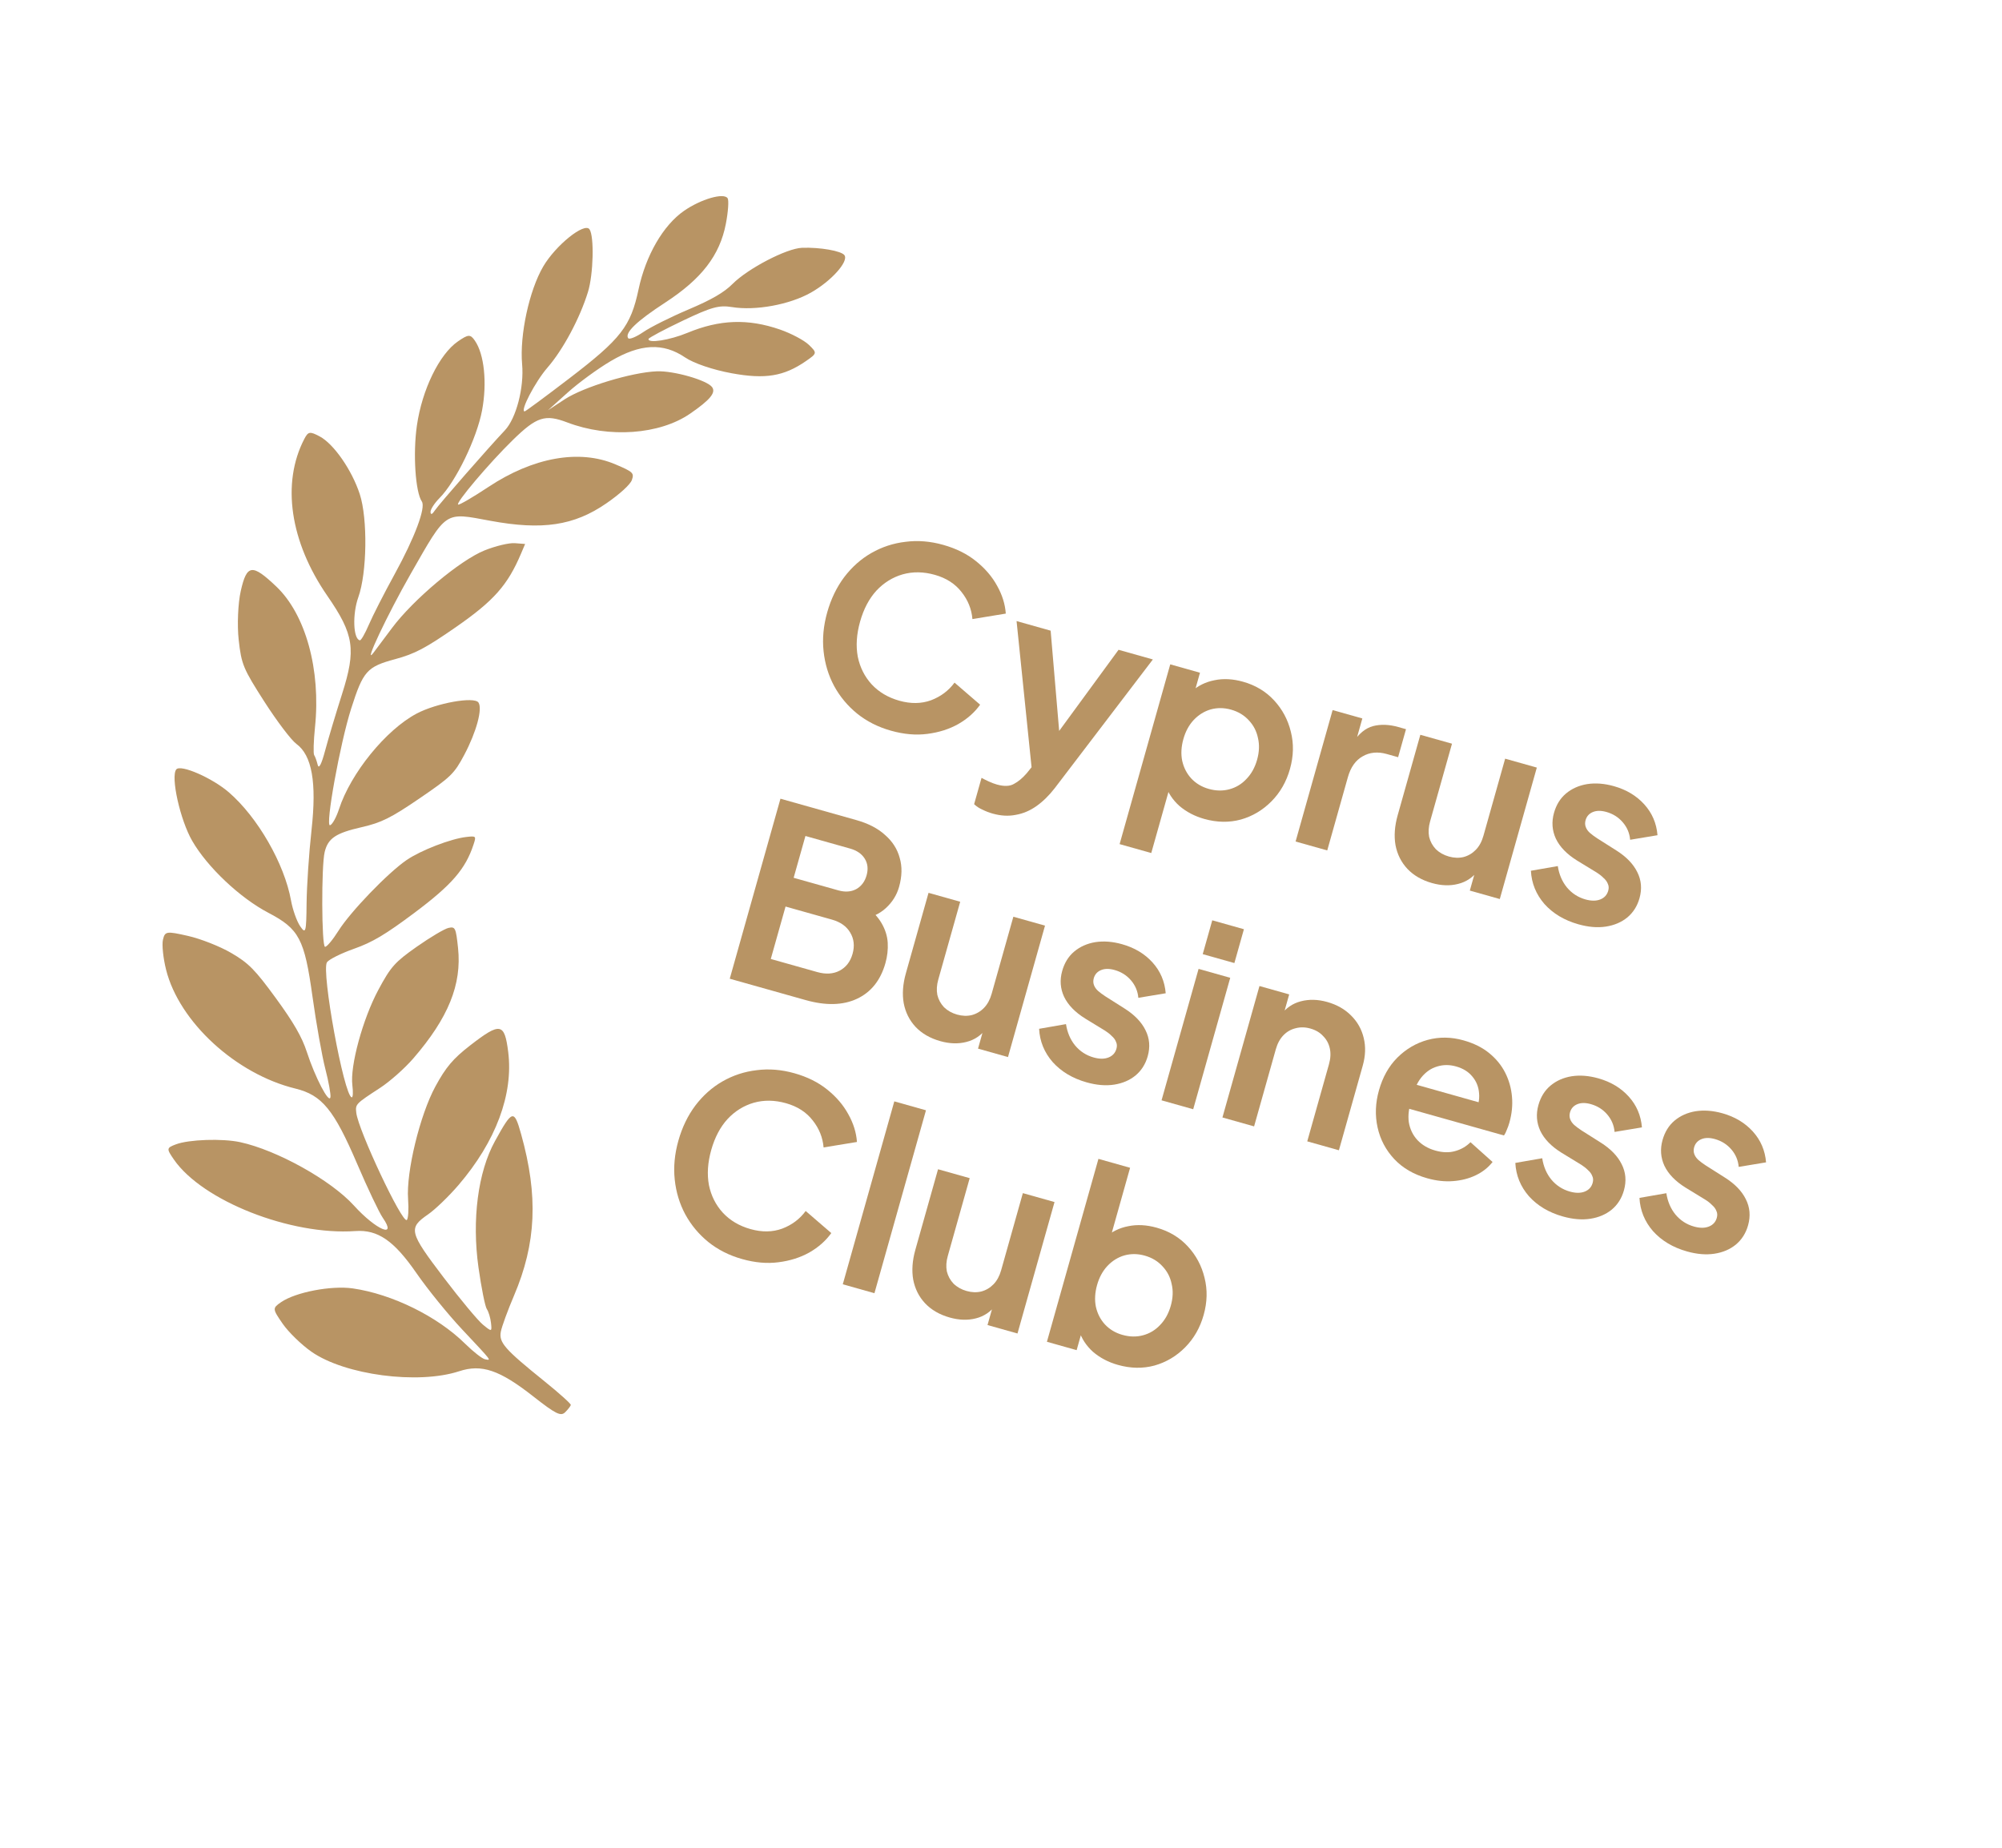 <svg width="143" height="132" viewBox="0 0 143 132" fill="none" xmlns="http://www.w3.org/2000/svg">
<path fill-rule="evenodd" clip-rule="evenodd" d="M38.803 19.035C37.802 20.739 37.109 23.946 37.294 26.018C37.444 27.688 36.87 29.887 36.062 30.742C34.878 31.995 31.347 36.034 31.073 36.449C30.874 36.751 30.763 36.796 30.752 36.578C30.742 36.395 31.032 35.946 31.396 35.579C32.563 34.402 34.064 31.307 34.435 29.308C34.801 27.346 34.59 25.306 33.922 24.339C33.597 23.867 33.456 23.873 32.707 24.39C31.38 25.306 30.147 27.837 29.778 30.403C29.49 32.407 29.669 35.145 30.132 35.828C30.425 36.262 29.625 38.402 28.193 41.01C27.445 42.372 26.614 44.001 26.346 44.629C26.077 45.258 25.789 45.759 25.705 45.743C25.227 45.656 25.163 43.87 25.594 42.665C26.217 40.925 26.271 37.059 25.697 35.298C25.136 33.58 23.841 31.713 22.839 31.179C22.134 30.804 22.015 30.823 21.738 31.354C20.097 34.507 20.709 38.694 23.377 42.559C25.293 45.335 25.45 46.386 24.429 49.59C23.986 50.981 23.442 52.801 23.22 53.634C22.962 54.602 22.772 54.966 22.692 54.639C22.624 54.358 22.511 54.045 22.441 53.944C22.371 53.842 22.398 52.939 22.501 51.937C22.922 47.847 21.833 43.894 19.735 41.9C18.007 40.258 17.629 40.306 17.197 42.22C17 43.093 16.933 44.657 17.048 45.698C17.244 47.463 17.366 47.758 18.882 50.123C19.776 51.516 20.803 52.874 21.166 53.139C22.286 53.958 22.628 55.893 22.253 59.284C22.07 60.932 21.911 63.3 21.899 64.545C21.879 66.61 21.838 66.753 21.439 66.165C21.198 65.811 20.905 64.985 20.788 64.332C20.316 61.703 18.408 58.384 16.346 56.601C15.157 55.572 12.898 54.587 12.592 54.964C12.176 55.476 12.867 58.58 13.73 60.072C14.814 61.949 17.139 64.144 19.168 65.207C21.371 66.36 21.749 67.078 22.32 71.193C22.588 73.119 23 75.441 23.236 76.353C23.472 77.264 23.637 78.176 23.603 78.379C23.515 78.897 22.506 76.965 21.916 75.147C21.57 74.081 20.968 73.038 19.701 71.303C18.207 69.257 17.757 68.802 16.511 68.075C15.713 67.609 14.324 67.061 13.425 66.859C11.882 66.51 11.783 66.526 11.639 67.134C11.556 67.489 11.657 68.454 11.864 69.278C12.8 73.005 16.849 76.727 21.097 77.765C23.003 78.23 23.855 79.272 25.524 83.172C26.261 84.895 27.078 86.615 27.34 86.994C28.392 88.517 26.863 87.868 25.275 86.116C23.637 84.309 19.782 82.163 17.155 81.594C15.882 81.319 13.491 81.4 12.568 81.749C11.889 82.006 11.883 82.054 12.421 82.835C14.457 85.785 20.763 88.27 25.386 87.944C26.985 87.831 28.143 88.629 29.748 90.952C30.533 92.088 32.002 93.899 33.014 94.976C35.194 97.3 35.11 97.189 34.648 97.105C34.446 97.068 33.804 96.566 33.221 95.991C31.248 94.042 28.011 92.447 25.203 92.042C23.667 91.82 21.111 92.31 20.076 93.025C19.453 93.454 19.456 93.501 20.189 94.562C20.605 95.164 21.533 96.067 22.253 96.569C24.64 98.233 29.865 98.921 32.801 97.958C34.404 97.432 35.686 97.868 38.096 99.761C39.701 101.02 40.058 101.197 40.371 100.886C40.576 100.683 40.756 100.45 40.773 100.368C40.789 100.286 39.945 99.527 38.896 98.681C36.031 96.371 35.623 95.906 35.776 95.121C35.848 94.754 36.269 93.603 36.712 92.564C38.307 88.823 38.457 85.436 37.223 81.021C36.721 79.227 36.599 79.259 35.351 81.526C34.14 83.726 33.697 87.133 34.178 90.549C34.383 92.005 34.651 93.341 34.774 93.519C34.896 93.696 35.03 94.139 35.07 94.502C35.142 95.15 35.132 95.153 34.496 94.633C34.14 94.341 32.883 92.832 31.702 91.28C29.218 88.013 29.15 87.739 30.575 86.755C31.084 86.404 32.063 85.46 32.751 84.657C35.419 81.543 36.678 78.17 36.301 75.154C36.039 73.064 35.737 73.012 33.58 74.684C32.364 75.626 31.845 76.24 31.098 77.617C29.992 79.656 29.005 83.727 29.149 85.662C29.204 86.409 29.161 87.08 29.054 87.154C28.718 87.386 25.59 80.74 25.449 79.494C25.379 78.876 25.391 78.863 27.156 77.712C27.848 77.261 28.912 76.317 29.519 75.615C32.024 72.719 32.993 70.329 32.718 67.728C32.564 66.279 32.518 66.182 32.039 66.287C31.756 66.348 30.736 66.953 29.771 67.631C28.202 68.733 27.911 69.061 27.02 70.723C25.91 72.795 24.994 76.159 25.169 77.526C25.231 78.018 25.211 78.407 25.123 78.391C24.569 78.289 22.934 69.358 23.356 68.741C23.496 68.538 24.364 68.104 25.286 67.779C26.606 67.312 27.525 66.765 29.612 65.203C32.275 63.209 33.251 62.08 33.825 60.328C34.023 59.725 34.01 59.712 33.307 59.792C32.199 59.917 30.053 60.747 29.037 61.444C27.699 62.362 25.029 65.135 24.174 66.496C23.766 67.145 23.335 67.659 23.215 67.637C22.968 67.591 22.948 61.855 23.191 60.865C23.432 59.882 23.98 59.514 25.831 59.092C27.24 58.77 27.922 58.431 29.954 57.044C32.214 55.502 32.445 55.277 33.167 53.915C34.029 52.29 34.479 50.626 34.176 50.186C33.87 49.743 31.183 50.224 29.762 50.976C27.565 52.14 25.053 55.23 24.215 57.801C24.024 58.389 23.736 58.907 23.575 58.954C23.213 59.059 24.292 53.096 25.084 50.618C25.942 47.932 26.209 47.633 28.227 47.088C29.628 46.71 30.399 46.303 32.572 44.794C35.272 42.92 36.259 41.806 37.215 39.552L37.509 38.86L36.77 38.803C36.363 38.772 35.389 39.006 34.605 39.322C32.855 40.029 29.522 42.826 28.003 44.86C27.461 45.587 26.863 46.385 26.676 46.632C25.901 47.655 27.675 43.897 29.343 40.981C31.939 36.442 31.716 36.59 35.018 37.203C38.731 37.892 41.003 37.552 43.31 35.959C44.276 35.293 45.023 34.61 45.134 34.291C45.308 33.791 45.222 33.709 43.952 33.17C41.377 32.077 38.084 32.666 34.878 34.793C33.806 35.504 32.84 36.069 32.73 36.049C32.473 36.002 34.926 33.099 36.627 31.437C38.338 29.766 38.934 29.574 40.526 30.181C43.495 31.312 47.119 31.051 49.296 29.549C50.717 28.569 51.143 28.058 50.87 27.663C50.527 27.166 48.124 26.476 46.912 26.526C45.117 26.599 41.685 27.643 40.338 28.524L39.142 29.307L40.549 28.043C41.322 27.347 42.707 26.335 43.626 25.794C45.737 24.55 47.367 24.47 48.937 25.535C49.558 25.956 50.919 26.418 52.264 26.665C54.653 27.103 55.988 26.885 57.56 25.8C58.37 25.241 58.375 25.214 57.777 24.636C57.441 24.31 56.51 23.817 55.709 23.54C53.425 22.751 51.404 22.824 49.103 23.777C47.838 24.301 46.263 24.549 46.324 24.214C46.339 24.13 47.44 23.543 48.77 22.91C50.815 21.935 51.357 21.786 52.29 21.938C53.964 22.211 56.395 21.765 57.916 20.907C59.368 20.088 60.63 18.684 60.319 18.233C60.105 17.923 58.556 17.653 57.279 17.703C56.179 17.746 53.418 19.184 52.325 20.284C51.72 20.892 50.827 21.41 49.185 22.105C47.923 22.64 46.468 23.366 45.951 23.721C45.435 24.075 44.948 24.272 44.87 24.159C44.607 23.779 45.477 22.942 47.512 21.618C50.118 19.921 51.412 18.241 51.847 15.988C52.014 15.125 52.07 14.302 51.972 14.16C51.691 13.753 50.068 14.223 48.858 15.062C47.371 16.094 46.127 18.242 45.611 20.672C45.05 23.316 44.359 24.204 40.665 27.032C38.966 28.332 37.529 29.394 37.472 29.391C37.133 29.373 38.228 27.273 39.1 26.268C40.219 24.979 41.41 22.756 41.997 20.86C42.385 19.605 42.453 16.882 42.108 16.382C41.751 15.865 39.696 17.515 38.803 19.035Z" fill="#B89464"/>
<path d="M63.636 52.198C62.716 51.939 61.911 51.532 61.223 50.978C60.546 50.427 59.998 49.77 59.58 49.006C59.173 48.246 58.922 47.418 58.827 46.521C58.731 45.625 58.818 44.699 59.087 43.744C59.356 42.789 59.76 41.953 60.297 41.235C60.849 40.508 61.496 39.933 62.237 39.508C62.992 39.075 63.806 38.807 64.68 38.706C65.556 38.592 66.455 38.665 67.375 38.925C68.296 39.184 69.075 39.571 69.712 40.086C70.361 40.604 70.866 41.193 71.226 41.854C71.59 42.503 71.795 43.163 71.842 43.834L69.459 44.225C69.399 43.513 69.14 42.868 68.681 42.292C68.226 41.704 67.589 41.295 66.772 41.065C65.967 40.838 65.2 40.827 64.472 41.032C63.755 41.24 63.13 41.629 62.596 42.199C62.075 42.772 61.688 43.508 61.435 44.406C61.182 45.303 61.127 46.138 61.269 46.911C61.426 47.676 61.757 48.334 62.259 48.886C62.774 49.44 63.434 49.831 64.239 50.058C65.056 50.288 65.811 50.277 66.503 50.025C67.198 49.761 67.757 49.341 68.181 48.765L70.009 50.342C69.619 50.89 69.098 51.352 68.445 51.727C67.796 52.091 67.06 52.324 66.236 52.428C65.424 52.534 64.557 52.458 63.636 52.198Z" fill="#B89464"/>
<path d="M70.9 58.12C70.647 58.048 70.406 57.956 70.178 57.841C69.946 57.739 69.746 57.608 69.58 57.45L70.11 55.568C70.25 55.645 70.418 55.73 70.616 55.822C70.825 55.919 71.021 55.992 71.205 56.044C71.723 56.19 72.131 56.175 72.43 55.998C72.736 55.836 73.036 55.585 73.331 55.246L74.36 53.971L73.791 55.86L72.612 44.368L75.046 45.054L75.763 53.49L74.9 53.247L79.897 46.42L82.348 47.11L75.345 56.297C74.934 56.828 74.497 57.257 74.032 57.586C73.567 57.914 73.073 58.123 72.551 58.212C72.037 58.316 71.487 58.285 70.9 58.12Z" fill="#B89464"/>
<path d="M79.972 60.302L83.589 47.46L85.713 48.058L85.187 49.922L85.112 49.398C85.576 48.982 86.124 48.714 86.754 48.593C87.387 48.461 88.067 48.498 88.791 48.702C89.678 48.951 90.416 49.395 91.006 50.033C91.596 50.672 91.995 51.417 92.202 52.27C92.42 53.127 92.4 54.015 92.14 54.936C91.884 55.845 91.444 56.615 90.819 57.246C90.194 57.878 89.463 58.312 88.626 58.548C87.793 58.773 86.922 58.757 86.013 58.501C85.334 58.31 84.744 58.001 84.243 57.574C83.757 57.139 83.418 56.621 83.227 56.021L83.716 55.674L82.233 60.939L79.972 60.302ZM86.337 56.357C86.855 56.503 87.349 56.511 87.82 56.383C88.291 56.255 88.696 56.009 89.034 55.645C89.384 55.284 89.637 54.827 89.793 54.275C89.948 53.722 89.969 53.207 89.856 52.728C89.757 52.24 89.541 51.819 89.206 51.464C88.874 51.097 88.45 50.841 87.932 50.695C87.437 50.556 86.954 50.55 86.484 50.678C86.024 50.81 85.618 51.062 85.264 51.434C84.926 51.798 84.68 52.251 84.528 52.792C84.373 53.344 84.344 53.864 84.443 54.351C84.553 54.842 84.77 55.263 85.093 55.615C85.428 55.97 85.842 56.217 86.337 56.357Z" fill="#B89464"/>
<path d="M92.542 60.117L95.187 50.727L97.31 51.325L96.722 53.413L96.636 53.054C97.053 52.413 97.53 52.02 98.068 51.873C98.618 51.73 99.22 51.751 99.876 51.936L100.429 52.091L99.865 54.093L99.053 53.865C98.409 53.684 97.834 53.739 97.33 54.032C96.828 54.313 96.477 54.81 96.276 55.523L94.803 60.753L92.542 60.117Z" fill="#B89464"/>
<path d="M102.288 63.085C101.563 62.881 100.976 62.542 100.526 62.067C100.087 61.596 99.805 61.032 99.679 60.376C99.565 59.722 99.617 59.01 99.834 58.239L101.453 52.492L103.714 53.128L102.148 58.686C102.038 59.078 102.016 59.444 102.081 59.785C102.161 60.118 102.321 60.412 102.56 60.665C102.814 60.911 103.125 61.085 103.493 61.189C103.861 61.293 104.212 61.304 104.545 61.224C104.881 61.133 105.172 60.96 105.417 60.706C105.663 60.453 105.844 60.118 105.96 59.704L107.511 54.198L109.773 54.835L107.128 64.225L104.987 63.622L105.508 61.775L105.605 62.157C105.224 62.67 104.74 63 104.153 63.145C103.577 63.293 102.956 63.273 102.288 63.085Z" fill="#B89464"/>
<path d="M112.744 66.03C111.743 65.749 110.935 65.266 110.32 64.584C109.72 63.893 109.397 63.1 109.35 62.205L111.271 61.871C111.363 62.468 111.58 62.976 111.922 63.395C112.275 63.818 112.716 64.103 113.245 64.253C113.659 64.369 114.013 64.37 114.307 64.254C114.6 64.138 114.789 63.93 114.873 63.631C114.925 63.447 114.916 63.282 114.845 63.138C114.788 62.986 114.685 62.845 114.535 62.716C114.4 62.578 114.243 62.453 114.063 62.34L112.648 61.476C111.919 61.023 111.414 60.501 111.133 59.913C110.863 59.328 110.819 58.713 111 58.068C111.162 57.493 111.447 57.033 111.855 56.688C112.277 56.335 112.781 56.111 113.367 56.015C113.964 55.922 114.603 55.972 115.282 56.163C116.168 56.413 116.89 56.846 117.449 57.463C118.008 58.08 118.323 58.814 118.393 59.666L116.439 59.992C116.398 59.52 116.223 59.105 115.914 58.745C115.606 58.385 115.216 58.138 114.744 58.005C114.364 57.898 114.041 57.9 113.774 58.011C113.506 58.122 113.334 58.316 113.256 58.592C113.207 58.765 113.211 58.927 113.268 59.08C113.324 59.232 113.421 59.371 113.56 59.497C113.71 59.627 113.884 59.756 114.084 59.887L115.459 60.759C116.165 61.206 116.66 61.718 116.945 62.295C117.241 62.875 117.295 63.499 117.107 64.167C116.948 64.731 116.658 65.189 116.235 65.542C115.816 65.883 115.308 66.1 114.711 66.193C114.113 66.286 113.458 66.231 112.744 66.03Z" fill="#B89464"/>
<path d="M52.125 69.918L55.747 57.058L61.167 58.585C62.019 58.825 62.701 59.178 63.215 59.646C63.744 60.105 64.094 60.651 64.263 61.283C64.448 61.906 64.433 62.597 64.22 63.357C64.054 63.944 63.738 64.451 63.27 64.878C62.816 65.297 62.197 65.576 61.413 65.715L61.719 64.627C62.284 65.047 62.7 65.487 62.968 65.948C63.236 66.408 63.383 66.878 63.409 67.358C63.436 67.837 63.381 68.319 63.245 68.802C62.898 70.033 62.217 70.885 61.203 71.356C60.203 71.82 58.983 71.849 57.545 71.444L52.125 69.918ZM55.056 68.507L58.37 69.441C58.98 69.613 59.51 69.582 59.961 69.349C60.426 69.107 60.739 68.704 60.897 68.141C61.056 67.577 61 67.07 60.729 66.621C60.47 66.176 60.035 65.867 59.425 65.695L56.111 64.762L55.056 68.507ZM56.689 62.708L59.883 63.607C60.366 63.743 60.79 63.714 61.156 63.519C61.525 63.312 61.772 62.984 61.899 62.535C62.025 62.087 61.982 61.689 61.769 61.344C61.555 60.998 61.207 60.757 60.724 60.621L57.531 59.721L56.689 62.708Z" fill="#B89464"/>
<path d="M67.16 74.376C66.435 74.172 65.847 73.832 65.397 73.358C64.959 72.886 64.676 72.323 64.551 71.666C64.437 71.013 64.488 70.301 64.705 69.53L66.324 63.782L68.586 64.419L67.02 69.977C66.91 70.368 66.887 70.734 66.953 71.076C67.033 71.409 67.192 71.702 67.431 71.956C67.685 72.201 67.996 72.376 68.365 72.48C68.733 72.583 69.083 72.595 69.416 72.515C69.753 72.423 70.044 72.251 70.289 71.997C70.534 71.743 70.715 71.409 70.832 70.995L72.383 65.489L74.644 66.125L71.999 75.515L69.859 74.912L70.379 73.066L70.477 73.447C70.096 73.961 69.612 74.29 69.025 74.435C68.449 74.584 67.827 74.564 67.16 74.376Z" fill="#B89464"/>
<path d="M77.616 77.321C76.615 77.039 75.807 76.557 75.192 75.874C74.591 75.183 74.268 74.391 74.222 73.496L76.142 73.161C76.235 73.758 76.452 74.267 76.793 74.686C77.146 75.108 77.587 75.394 78.117 75.543C78.531 75.66 78.885 75.66 79.178 75.544C79.472 75.428 79.661 75.22 79.745 74.921C79.797 74.737 79.787 74.573 79.716 74.429C79.66 74.276 79.557 74.135 79.407 74.006C79.272 73.869 79.114 73.744 78.935 73.631L77.52 72.767C76.791 72.313 76.286 71.792 76.004 71.203C75.734 70.618 75.69 70.003 75.872 69.359C76.034 68.784 76.319 68.323 76.726 67.979C77.149 67.626 77.653 67.401 78.239 67.305C78.836 67.213 79.474 67.262 80.153 67.454C81.039 67.703 81.762 68.136 82.321 68.753C82.88 69.37 83.195 70.105 83.265 70.957L81.31 71.282C81.269 70.811 81.094 70.395 80.786 70.035C80.478 69.675 80.087 69.428 79.616 69.296C79.236 69.189 78.912 69.191 78.645 69.302C78.378 69.413 78.205 69.606 78.127 69.882C78.079 70.055 78.083 70.218 78.139 70.37C78.196 70.523 78.293 70.662 78.431 70.788C78.581 70.917 78.756 71.047 78.955 71.177L80.33 72.049C81.037 72.497 81.532 73.009 81.817 73.586C82.113 74.166 82.167 74.79 81.979 75.457C81.82 76.021 81.529 76.48 81.107 76.832C80.688 77.174 80.18 77.391 79.582 77.484C78.985 77.576 78.329 77.522 77.616 77.321Z" fill="#B89464"/>
<path d="M82.968 78.605L85.613 69.215L87.874 69.852L85.229 79.242L82.968 78.605ZM85.909 68.162L86.59 65.745L88.851 66.382L88.17 68.799L85.909 68.162Z" fill="#B89464"/>
<path d="M87.317 79.83L89.962 70.44L92.085 71.038L91.564 72.885L91.484 72.508C91.862 72.006 92.338 71.681 92.914 71.532C93.505 71.376 94.134 71.391 94.801 71.579C95.492 71.774 96.059 72.095 96.504 72.544C96.961 72.995 97.263 73.533 97.41 74.159C97.56 74.772 97.536 75.43 97.338 76.132L95.636 82.173L93.375 81.536L94.926 76.03C95.043 75.616 95.063 75.236 94.986 74.892C94.909 74.547 94.75 74.254 94.507 74.012C94.28 73.761 93.976 73.583 93.596 73.476C93.228 73.372 92.876 73.366 92.54 73.457C92.207 73.538 91.917 73.704 91.672 73.958C91.427 74.212 91.246 74.546 91.129 74.96L89.578 80.467L87.317 79.83Z" fill="#B89464"/>
<path d="M101.944 84.173C100.977 83.901 100.193 83.444 99.591 82.803C98.989 82.161 98.592 81.41 98.4 80.548C98.208 79.687 98.24 78.802 98.496 77.893C98.762 76.949 99.198 76.171 99.805 75.56C100.427 74.94 101.149 74.516 101.971 74.288C102.804 74.063 103.658 74.074 104.532 74.32C105.269 74.528 105.879 74.83 106.364 75.227C106.859 75.628 107.243 76.096 107.514 76.632C107.786 77.168 107.947 77.741 107.999 78.352C108.053 78.951 107.992 79.567 107.813 80.2C107.768 80.361 107.71 80.525 107.638 80.691C107.578 80.86 107.507 81.002 107.425 81.115L100.176 79.074L100.662 77.347L106.634 79.03L105.335 79.54C105.588 79.039 105.692 78.559 105.648 78.1C105.615 77.643 105.454 77.244 105.165 76.902C104.888 76.563 104.502 76.324 104.007 76.185C103.536 76.052 103.082 76.054 102.645 76.192C102.212 76.319 101.833 76.584 101.508 76.99C101.197 77.386 100.974 77.914 100.839 78.571C100.631 79.133 100.561 79.667 100.63 80.171C100.714 80.666 100.918 81.09 101.241 81.442C101.576 81.797 102.002 82.047 102.52 82.193C103.038 82.339 103.506 82.353 103.924 82.235C104.354 82.12 104.724 81.907 105.035 81.597L106.612 83.01C106.301 83.407 105.902 83.723 105.413 83.958C104.925 84.193 104.383 84.332 103.787 84.376C103.202 84.422 102.588 84.355 101.944 84.173Z" fill="#B89464"/>
<path d="M111.632 86.902C110.631 86.62 109.823 86.138 109.208 85.456C108.608 84.765 108.284 83.972 108.238 83.077L110.158 82.742C110.251 83.34 110.468 83.848 110.81 84.267C111.163 84.689 111.604 84.975 112.133 85.124C112.547 85.241 112.901 85.241 113.195 85.125C113.488 85.009 113.677 84.802 113.761 84.502C113.813 84.318 113.804 84.154 113.732 84.01C113.676 83.857 113.573 83.716 113.423 83.587C113.288 83.45 113.13 83.325 112.951 83.212L111.536 82.348C110.807 81.894 110.302 81.373 110.021 80.785C109.751 80.199 109.706 79.585 109.888 78.94C110.05 78.365 110.335 77.905 110.743 77.56C111.165 77.207 111.669 76.983 112.255 76.887C112.852 76.794 113.49 76.844 114.169 77.035C115.055 77.284 115.778 77.718 116.337 78.335C116.896 78.952 117.211 79.686 117.281 80.538L115.327 80.863C115.286 80.392 115.111 79.977 114.802 79.616C114.494 79.256 114.104 79.01 113.632 78.877C113.252 78.77 112.929 78.772 112.661 78.883C112.394 78.994 112.222 79.188 112.144 79.464C112.095 79.636 112.099 79.799 112.156 79.951C112.212 80.104 112.309 80.243 112.448 80.369C112.598 80.498 112.772 80.628 112.971 80.759L114.347 81.63C115.053 82.078 115.548 82.59 115.833 83.167C116.129 83.747 116.183 84.371 115.995 85.038C115.836 85.602 115.546 86.061 115.123 86.414C114.704 86.755 114.196 86.972 113.599 87.065C113.001 87.157 112.346 87.103 111.632 86.902Z" fill="#B89464"/>
<path d="M120.499 89.4C119.498 89.118 118.689 88.635 118.074 87.953C117.474 87.262 117.151 86.469 117.105 85.575L119.025 85.24C119.117 85.837 119.334 86.345 119.676 86.765C120.029 87.187 120.47 87.473 121 87.622C121.414 87.738 121.768 87.739 122.061 87.623C122.355 87.507 122.544 87.299 122.628 87C122.68 86.816 122.67 86.651 122.599 86.507C122.543 86.355 122.439 86.214 122.289 86.085C122.154 85.947 121.997 85.822 121.818 85.71L120.403 84.845C119.674 84.392 119.168 83.871 118.887 83.282C118.617 82.697 118.573 82.082 118.754 81.438C118.917 80.862 119.201 80.402 119.609 80.057C120.031 79.704 120.535 79.48 121.121 79.384C121.719 79.292 122.357 79.341 123.036 79.532C123.922 79.782 124.644 80.215 125.203 80.832C125.762 81.449 126.077 82.184 126.148 83.036L124.193 83.361C124.152 82.889 123.977 82.474 123.669 82.114C123.36 81.754 122.97 81.507 122.498 81.374C122.119 81.267 121.795 81.269 121.528 81.38C121.261 81.491 121.088 81.685 121.01 81.961C120.962 82.134 120.966 82.296 121.022 82.449C121.078 82.601 121.176 82.74 121.314 82.867C121.464 82.996 121.639 83.126 121.838 83.256L123.213 84.128C123.919 84.575 124.415 85.087 124.699 85.664C124.995 86.245 125.05 86.868 124.862 87.536C124.703 88.1 124.412 88.558 123.99 88.911C123.571 89.253 123.062 89.47 122.465 89.562C121.868 89.655 121.212 89.601 120.499 89.4Z" fill="#B89464"/>
<path d="M53.005 89.944C52.084 89.685 51.28 89.278 50.591 88.724C49.914 88.173 49.366 87.516 48.948 86.752C48.541 85.992 48.29 85.163 48.195 84.267C48.1 83.371 48.186 82.445 48.455 81.49C48.724 80.535 49.128 79.698 49.665 78.981C50.218 78.254 50.864 77.679 51.605 77.254C52.36 76.821 53.175 76.553 54.048 76.452C54.924 76.338 55.823 76.411 56.743 76.671C57.664 76.93 58.443 77.317 59.081 77.832C59.73 78.35 60.234 78.939 60.595 79.6C60.958 80.249 61.164 80.909 61.211 81.58L58.828 81.971C58.767 81.259 58.508 80.614 58.049 80.038C57.594 79.45 56.958 79.041 56.141 78.811C55.335 78.584 54.568 78.573 53.84 78.778C53.123 78.986 52.498 79.375 51.965 79.945C51.443 80.518 51.056 81.254 50.803 82.151C50.55 83.049 50.495 83.884 50.637 84.657C50.795 85.422 51.125 86.08 51.628 86.631C52.142 87.186 52.802 87.577 53.608 87.804C54.425 88.034 55.179 88.023 55.871 87.771C56.566 87.507 57.126 87.087 57.549 86.511L59.378 88.088C58.987 88.636 58.466 89.098 57.814 89.473C57.165 89.837 56.428 90.07 55.604 90.173C54.792 90.28 53.925 90.204 53.005 89.944Z" fill="#B89464"/>
<path d="M60.199 91.747L63.879 78.68L66.141 79.317L62.46 92.384L60.199 91.747Z" fill="#B89464"/>
<path d="M67.838 94.122C67.113 93.918 66.526 93.579 66.076 93.104C65.637 92.633 65.355 92.069 65.229 91.413C65.115 90.76 65.167 90.047 65.384 89.276L67.003 83.529L69.264 84.165L67.699 89.724C67.588 90.115 67.566 90.481 67.631 90.822C67.711 91.155 67.871 91.449 68.11 91.702C68.364 91.948 68.675 92.122 69.043 92.226C69.411 92.33 69.762 92.342 70.095 92.261C70.431 92.17 70.722 91.997 70.968 91.743C71.213 91.49 71.394 91.156 71.511 90.741L73.061 85.235L75.323 85.872L72.678 95.262L70.537 94.659L71.058 92.812L71.155 93.194C70.775 93.707 70.29 94.037 69.703 94.182C69.127 94.33 68.506 94.31 67.838 94.122Z" fill="#B89464"/>
<path d="M79.848 97.505C79.169 97.314 78.579 97.005 78.078 96.578C77.592 96.143 77.254 95.626 77.063 95.025L77.413 94.64L76.903 96.452L74.78 95.854L78.46 82.787L80.721 83.424L79.161 88.965L78.947 88.402C79.412 87.986 79.959 87.718 80.589 87.598C81.223 87.466 81.902 87.501 82.627 87.706C83.513 87.955 84.251 88.399 84.841 89.037C85.432 89.676 85.83 90.421 86.037 91.275C86.255 92.131 86.235 93.019 85.975 93.94C85.719 94.849 85.279 95.619 84.654 96.251C84.029 96.882 83.298 97.316 82.462 97.552C81.628 97.777 80.757 97.761 79.848 97.505ZM80.172 95.361C80.69 95.507 81.185 95.516 81.656 95.387C82.126 95.259 82.531 95.013 82.87 94.649C83.22 94.288 83.472 93.831 83.628 93.279C83.784 92.726 83.805 92.211 83.691 91.732C83.593 91.244 83.376 90.823 83.041 90.468C82.71 90.101 82.285 89.845 81.767 89.699C81.272 89.56 80.79 89.554 80.319 89.683C79.859 89.814 79.453 90.066 79.1 90.438C78.761 90.802 78.516 91.255 78.363 91.796C78.208 92.348 78.179 92.868 78.278 93.356C78.388 93.846 78.605 94.267 78.928 94.619C79.263 94.974 79.678 95.222 80.172 95.361Z" fill="#B89464"/>
</svg>
